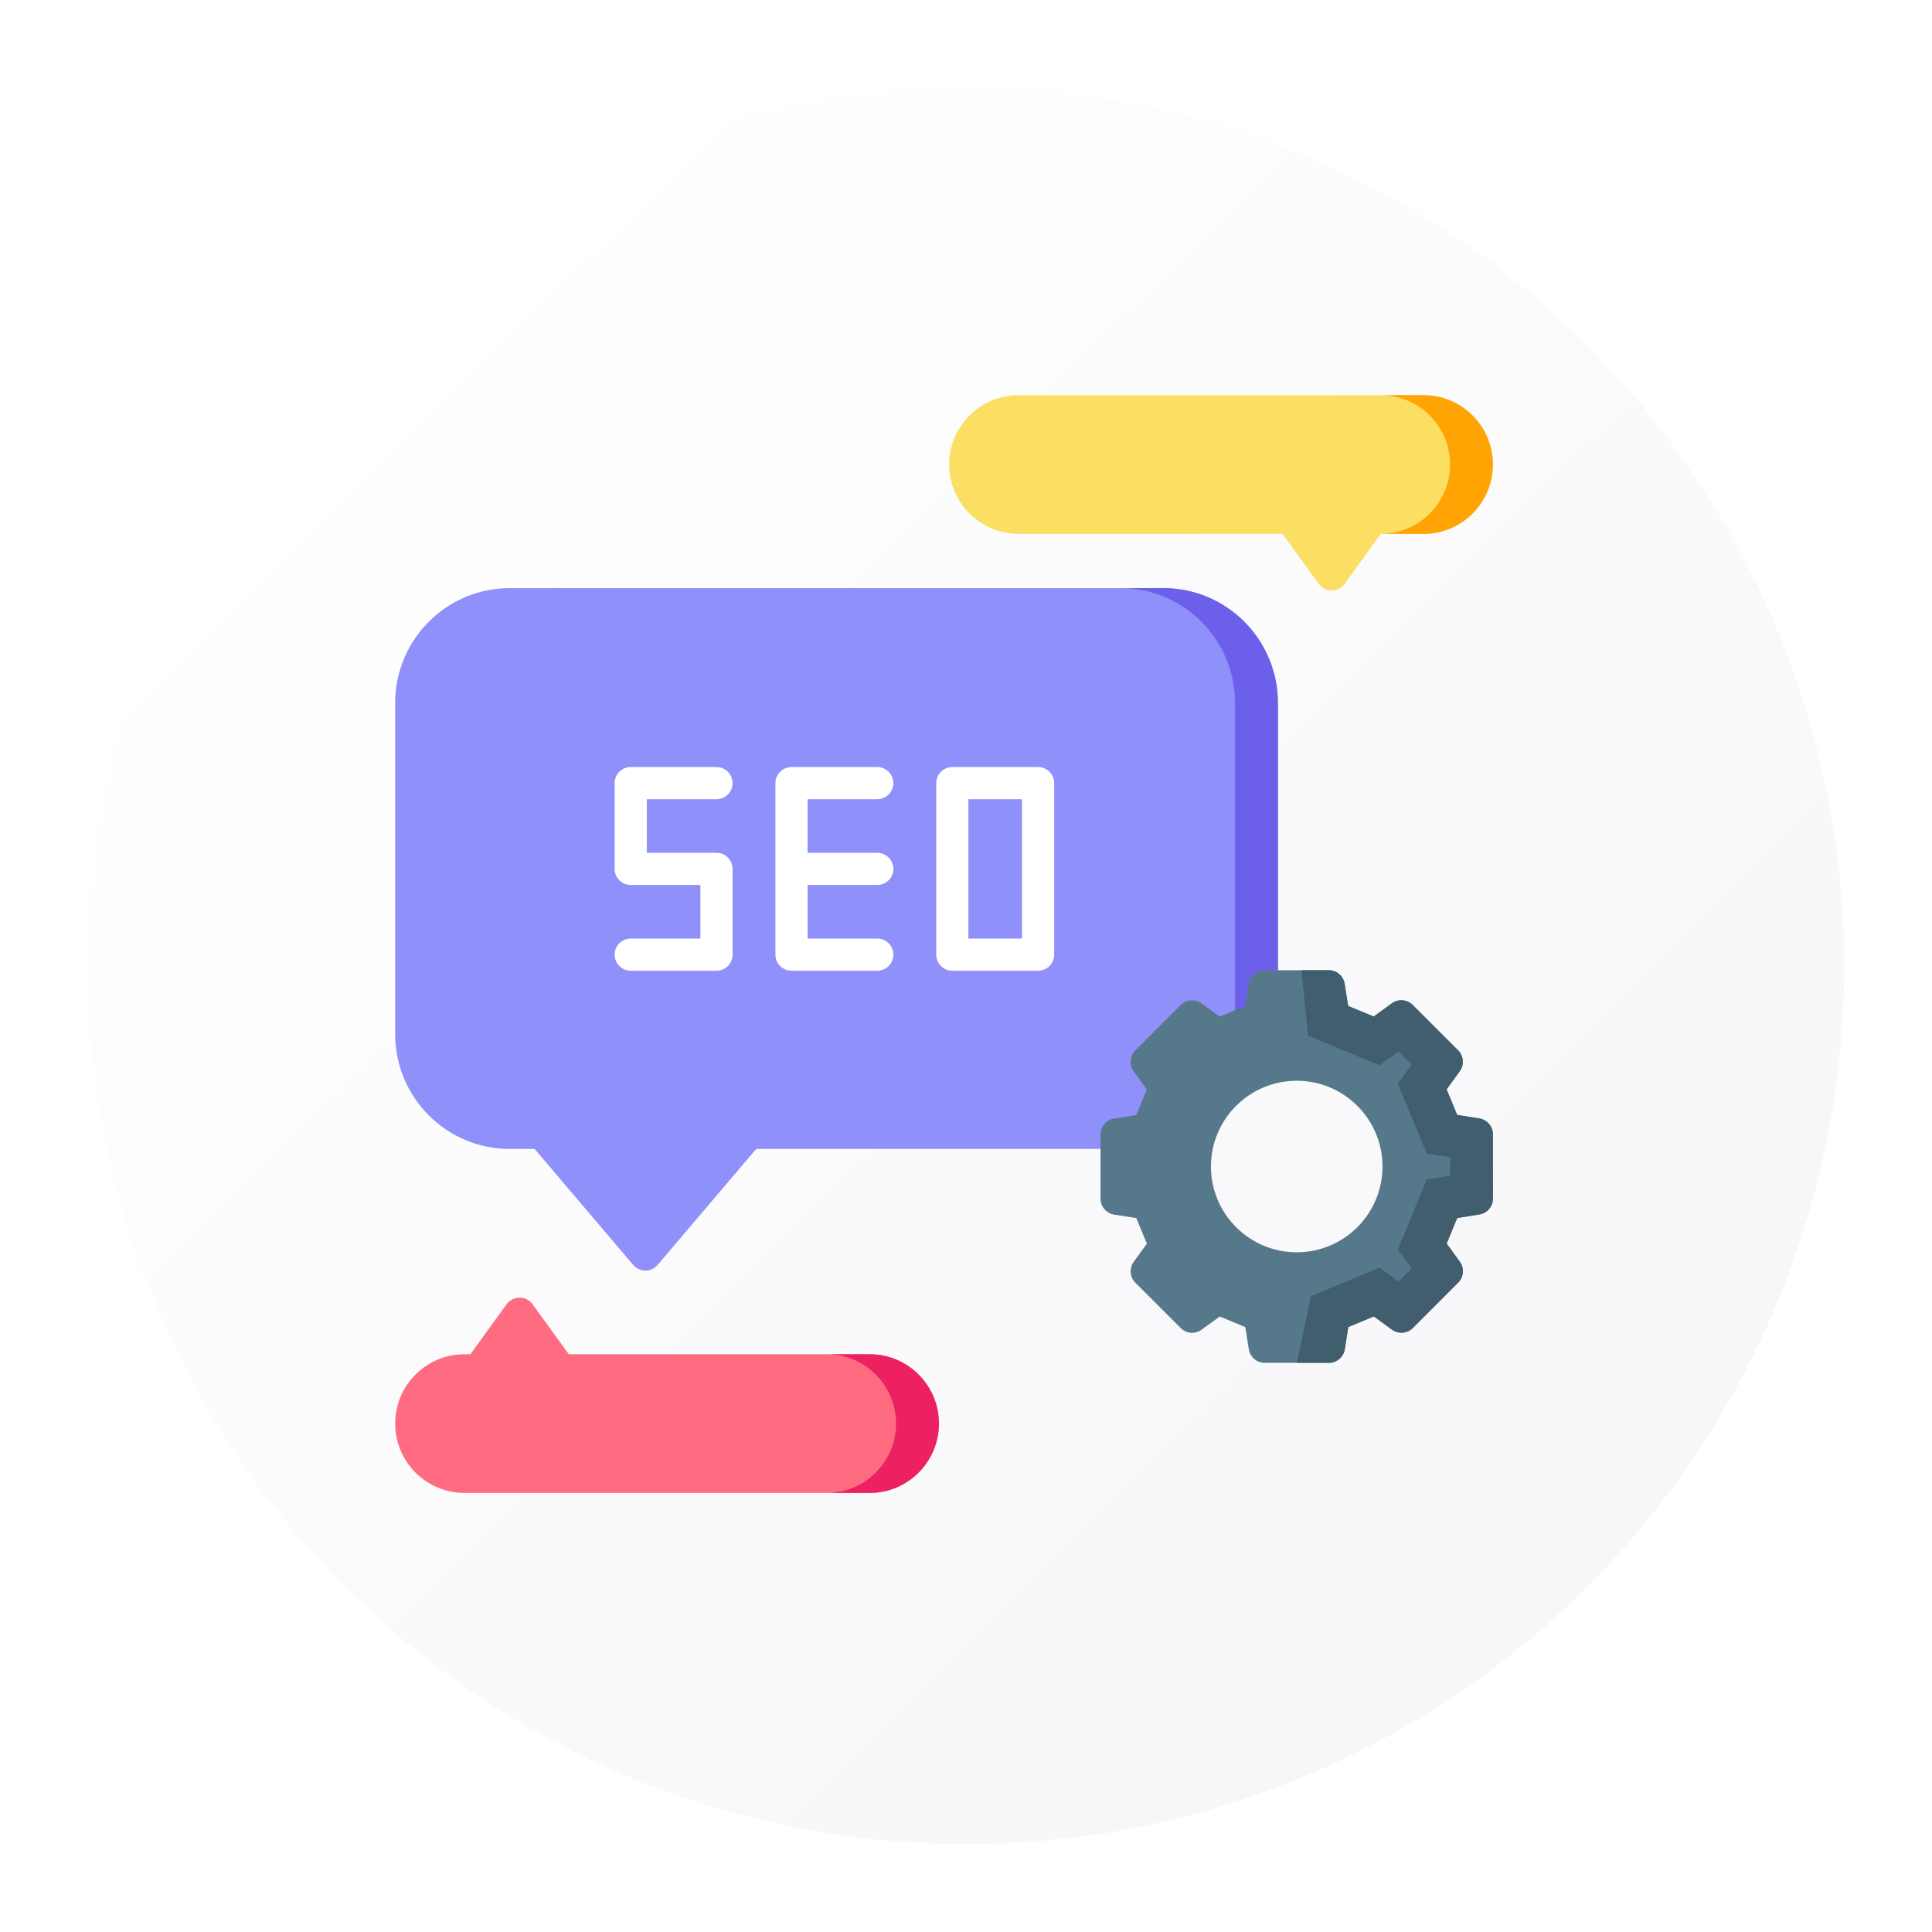 <svg width="88" height="88" viewBox="0 0 88 88" fill="none" xmlns="http://www.w3.org/2000/svg">
<g filter="url(#filter0_d_701_12)">
<circle cx="43" cy="43" r="40" fill="url(#paint0_linear_701_12)"/>
</g>
<g clip-path="url(#clip0_701_12)">
<path d="M58.206 32.014V47.108C58.206 47.446 58.174 47.776 58.112 48.096C57.261 48.256 56.484 48.627 55.838 49.153C55.186 49.682 54.667 50.367 54.338 51.153C54.194 51.494 54.087 51.856 54.02 52.231C53.689 52.297 53.347 52.332 52.997 52.332H34.444L29.955 57.615C29.816 57.779 29.613 57.874 29.398 57.874C29.183 57.874 28.979 57.779 28.84 57.615L24.351 52.332H23.21C20.337 52.332 18 49.989 18 47.108V32.014C18 29.133 20.337 26.789 23.21 26.789H52.997C55.869 26.789 58.206 29.133 58.206 32.014Z" fill="#9090FB"/>
<path d="M51.045 52.332C52.293 52.332 53.44 51.889 54.338 51.152C54.194 51.494 54.087 51.855 54.02 52.23C53.69 52.297 53.348 52.332 52.997 52.332H51.045Z" fill="#6C5FEA"/>
<path d="M58.206 32.014V47.107C58.206 47.445 58.174 47.775 58.112 48.096C57.261 48.256 56.484 48.627 55.838 49.152C56.105 48.524 56.254 47.833 56.254 47.107V32.014C56.254 29.133 53.917 26.789 51.045 26.789H52.997C55.869 26.789 58.206 29.133 58.206 32.014Z" fill="#6C5FEA"/>
<path d="M42.767 64.842C42.767 66.583 41.353 68 39.615 68H21.152C19.414 68 18 66.583 18 64.842C18 63.1 19.414 61.684 21.152 61.684H21.426L23.073 59.409C23.211 59.219 23.432 59.105 23.666 59.105C23.901 59.105 24.122 59.219 24.259 59.409L25.907 61.684H39.615C41.353 61.684 42.767 63.1 42.767 64.842Z" fill="#FF6B81"/>
<path d="M67.999 21.158C67.999 22.899 66.585 24.316 64.847 24.316H62.895L61.248 26.591C61.111 26.781 60.89 26.895 60.656 26.895C60.42 26.895 60.2 26.781 60.062 26.591L58.416 24.316H46.385C44.647 24.316 43.232 22.899 43.232 21.158C43.232 19.417 44.647 18 46.385 18H64.847C66.585 18 67.999 19.417 67.999 21.158Z" fill="#FBDF63"/>
<path d="M68 21.158C68 22.899 66.586 24.316 64.848 24.316H62.897C64.635 24.316 66.049 22.899 66.049 21.158C66.049 19.417 64.635 18 62.897 18H64.848C66.586 18 68 19.417 68 21.158Z" fill="#FFA402"/>
<path d="M42.766 64.842C42.766 66.583 41.352 68 39.614 68H37.662C39.4 68 40.814 66.583 40.814 64.842C40.814 63.1 39.4 61.684 37.662 61.684H39.614C41.352 61.684 42.766 63.1 42.766 64.842Z" fill="#ED2061"/>
<path d="M32.635 36.403C33.039 36.403 33.367 36.075 33.367 35.67C33.367 35.266 33.039 34.938 32.635 34.938H28.729C28.324 34.938 27.996 35.266 27.996 35.67V39.577C27.996 39.981 28.324 40.309 28.729 40.309H31.902V42.751H28.729C28.324 42.751 27.996 43.078 27.996 43.483C27.996 43.888 28.324 44.215 28.729 44.215H32.635C33.039 44.215 33.367 43.888 33.367 43.483V39.577C33.367 39.172 33.039 38.844 32.635 38.844H29.461V36.403H32.635Z" fill="white"/>
<path d="M39.959 36.403C40.363 36.403 40.691 36.075 40.691 35.67C40.691 35.266 40.363 34.938 39.959 34.938H36.053C35.648 34.938 35.32 35.266 35.32 35.67V43.483C35.32 43.888 35.648 44.215 36.053 44.215H39.959C40.363 44.215 40.691 43.888 40.691 43.483C40.691 43.078 40.363 42.751 39.959 42.751H36.785V40.309H39.959C40.363 40.309 40.691 39.981 40.691 39.577C40.691 39.172 40.363 38.844 39.959 38.844H36.785V36.403H39.959Z" fill="white"/>
<path d="M47.283 34.938H43.377C42.972 34.938 42.645 35.266 42.645 35.67V43.483C42.645 43.888 42.972 44.215 43.377 44.215H47.283C47.688 44.215 48.016 43.888 48.016 43.483V35.67C48.016 35.266 47.688 34.938 47.283 34.938ZM46.551 42.751H44.109V36.403H46.551V42.751Z" fill="white"/>
<path d="M68 51.667C68 51.307 67.737 51.001 67.382 50.944L66.371 50.784L65.89 49.62L66.49 48.791C66.701 48.499 66.67 48.098 66.415 47.843L64.347 45.775C64.092 45.52 63.69 45.488 63.398 45.7L62.57 46.302L61.407 45.821L61.246 44.809C61.19 44.453 60.883 44.192 60.523 44.192H59.28L57.599 44.193C57.238 44.194 56.932 44.455 56.875 44.811L56.715 45.822L55.553 46.305L54.725 45.703C54.433 45.492 54.031 45.524 53.776 45.779L51.709 47.849C51.454 48.104 51.423 48.505 51.635 48.797L52.235 49.625L51.754 50.79L50.744 50.95C50.389 51.007 50.127 51.313 50.127 51.674L50.128 54.6C50.128 54.96 50.391 55.266 50.746 55.323L51.757 55.483L52.238 56.647L51.638 57.476C51.427 57.768 51.458 58.169 51.713 58.424L53.781 60.492C54.036 60.747 54.438 60.779 54.73 60.567L55.557 59.965L56.721 60.447L56.882 61.458C56.938 61.814 57.245 62.075 57.605 62.075H57.605L59.069 62.074H60.529C60.89 62.073 61.196 61.812 61.253 61.456L61.413 60.445L62.575 59.962L63.403 60.564C63.695 60.775 64.098 60.743 64.352 60.489L66.419 58.418C66.674 58.163 66.705 57.762 66.493 57.47L65.893 56.642L66.374 55.478L67.384 55.317C67.739 55.26 68.001 54.954 68.001 54.593L68 51.667ZM59.063 57.04C56.906 57.04 55.157 55.291 55.157 53.133C55.157 50.976 56.906 49.227 59.063 49.227C61.222 49.227 62.97 50.976 62.97 53.133C62.97 55.291 61.222 57.04 59.063 57.04Z" fill="#56788B"/>
<path d="M68.002 54.593C68.002 54.954 67.74 55.26 67.385 55.317L66.375 55.478L65.894 56.642L66.494 57.47C66.706 57.762 66.675 58.164 66.42 58.418L64.353 60.489C64.099 60.743 63.696 60.775 63.404 60.564L62.576 59.962L61.414 60.445L61.254 61.456C61.197 61.812 60.891 62.074 60.53 62.075H59.07L59.717 59.035L62.838 57.739L63.708 58.371L64.302 57.775L63.671 56.906L64.987 53.721L66.049 53.553L66.048 52.71L64.986 52.542L63.668 49.358L64.299 48.488L63.704 47.894L62.835 48.525L59.582 47.178L59.281 44.192H60.524C60.884 44.192 61.19 44.453 61.247 44.809L61.408 45.821L62.571 46.302L63.398 45.7C63.69 45.489 64.093 45.52 64.348 45.775L66.416 47.843C66.671 48.098 66.702 48.499 66.491 48.791L65.891 49.62L66.372 50.784L67.383 50.944C67.738 51.001 68.001 51.308 68.001 51.667L68.002 54.593Z" fill="#415E6F"/>
</g>
<defs>
<filter id="filter0_d_701_12" x="0" y="0" width="88" height="88" filterUnits="userSpaceOnUse" color-interpolation-filters="sRGB">
<feFlood flood-opacity="0" result="BackgroundImageFix"/>
<feColorMatrix in="SourceAlpha" type="matrix" values="0 0 0 0 0 0 0 0 0 0 0 0 0 0 0 0 0 0 127 0" result="hardAlpha"/>
<feOffset dx="1" dy="1"/>
<feGaussianBlur stdDeviation="2"/>
<feComposite in2="hardAlpha" operator="out"/>
<feColorMatrix type="matrix" values="0 0 0 0 0.592 0 0 0 0 0.599 0 0 0 0 0.754 0 0 0 0.25 0"/>
<feBlend mode="normal" in2="BackgroundImageFix" result="effect1_dropShadow_701_12"/>
<feBlend mode="normal" in="SourceGraphic" in2="effect1_dropShadow_701_12" result="shape"/>
</filter>
<linearGradient id="paint0_linear_701_12" x1="66.188" y1="70.826" x2="12.855" y2="16.913" gradientUnits="userSpaceOnUse">
<stop stop-color="#F7F7FA"/>
<stop offset="1" stop-color="white"/>
</linearGradient>
<clipPath id="clip0_701_12">
<rect width="50" height="50" fill="white" transform="translate(18 18)"/>
</clipPath>
</defs>
</svg>
